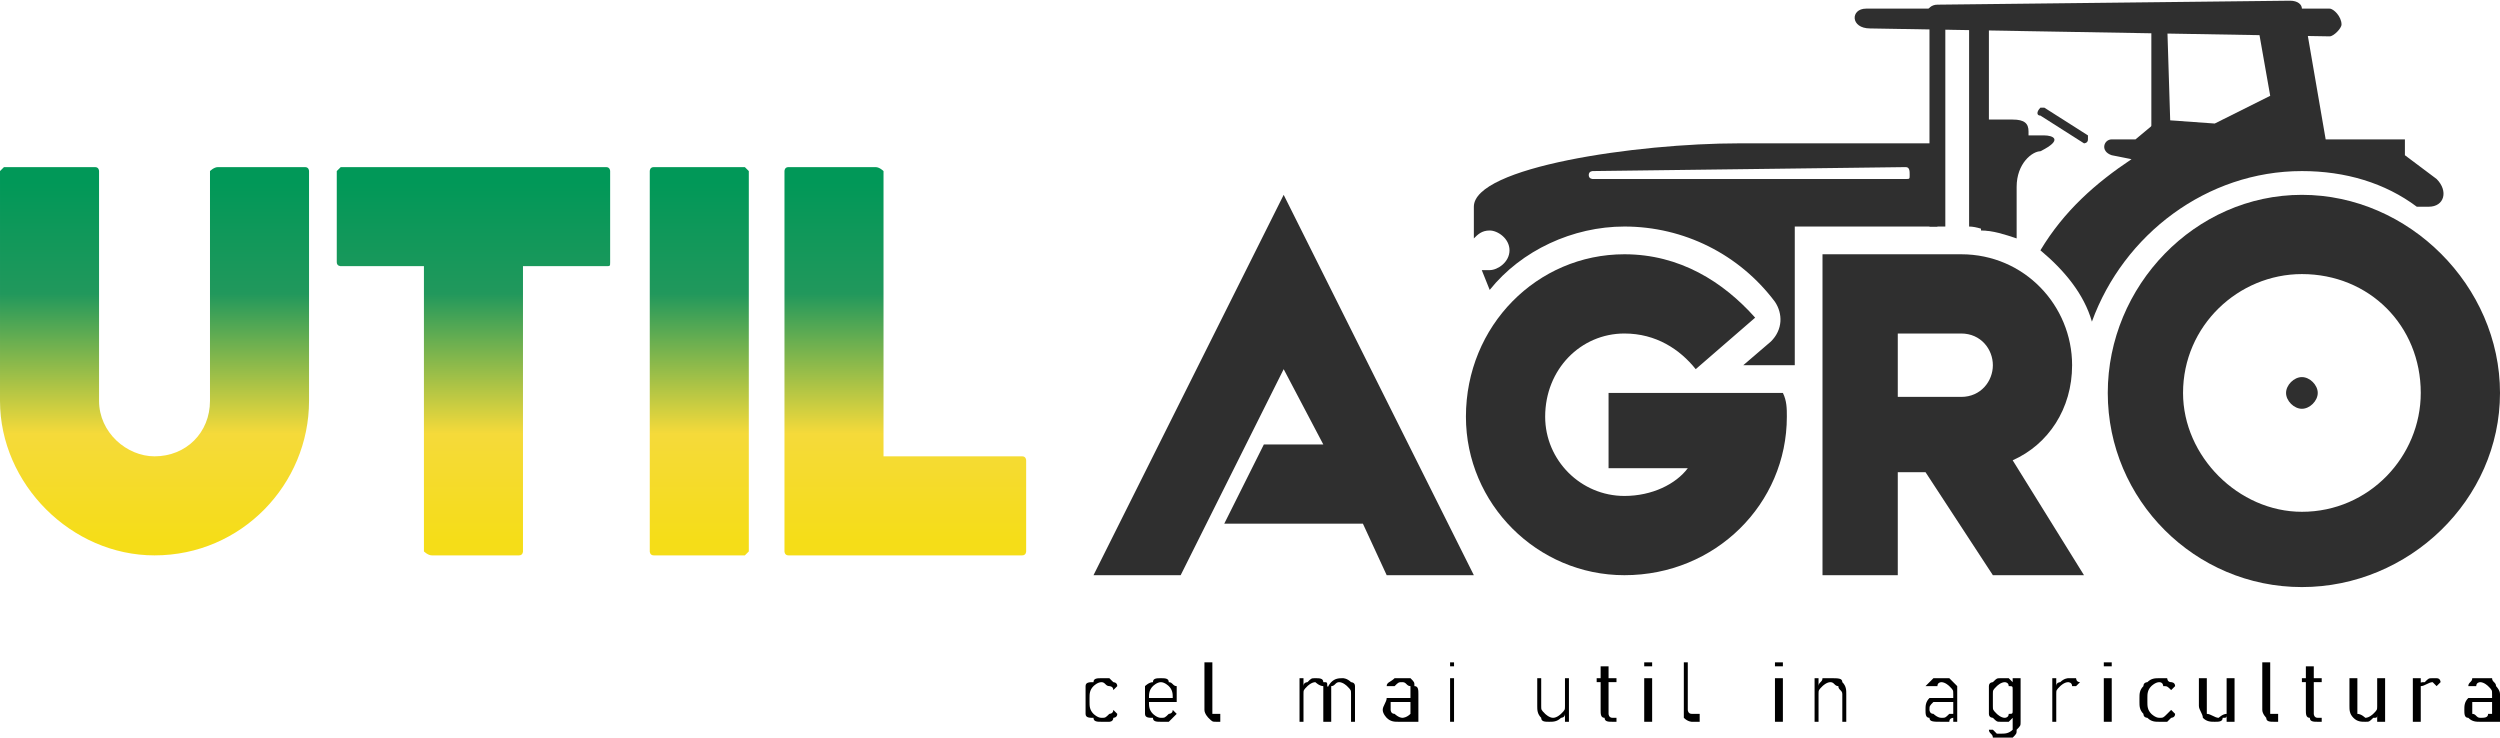 <?xml version="1.0" encoding="UTF-8"?>
<!DOCTYPE svg PUBLIC "-//W3C//DTD SVG 1.1//EN" "http://www.w3.org/Graphics/SVG/1.1/DTD/svg11.dtd">
<!-- Creator: CorelDRAW X7 -->
<svg xmlns="http://www.w3.org/2000/svg" xml:space="preserve" width="1.5in" height="0.443in" version="1.1" style="shape-rendering:geometricPrecision; text-rendering:geometricPrecision; image-rendering:optimizeQuality; fill-rule:evenodd; clip-rule:evenodd"
viewBox="0 0 631 186"
 xmlns:xlink="http://www.w3.org/1999/xlink">
 <defs>
  <style type="text/css">
   <![CDATA[
    .fil0 {fill:#2F2F2F}
    .fil2 {fill:black;fill-rule:nonzero}
    .fil1 {fill:url(#id0)}
   ]]>
  </style>
  <linearGradient id="id0" gradientUnits="userSpaceOnUse" x1="129.603" y1="45.939" x2="129.603" y2="136.184">
   <stop offset="0" style="stop-opacity:1; stop-color:#019858"/>
   <stop offset="0.31" style="stop-opacity:1; stop-color:#21985C"/>
   <stop offset="0.702" style="stop-opacity:1; stop-color:#F5DA3A"/>
   <stop offset="1" style="stop-opacity:1; stop-color:#F5DD18"/>
  </linearGradient>
 </defs>
 <g id="Layer_x0020_1">
  <g id="_2426331688816">
   <path class="fil0" d="M489 36l-50 0c-26,0 -67,6 -67,16l0 8c1,-1 2,-2 4,-2 2,0 5,2 5,5 0,3 -3,5 -5,5 -2,0 -1,0 -2,0l2 5c8,-10 21,-16 34,-16 15,0 29,7 38,19 2,3 2,7 -1,10l-7 6 10 0 3 0 0 -35 36 0 0 -21zm-87 7l79 -1c1,0 1,1 1,2 0,1 0,1 -1,1l-79 0c0,0 -1,0 -1,-1 0,-1 1,-1 1,-1z"/>
   <path class="fil0" d="M471 2l117 0c1,0 3,2 3,4 0,1 -2,3 -3,3l-116 -2c-5,0 -5,-5 -1,-5z"/>
   <path class="fil0" d="M489 1l89 -1c2,0 3,1 3,2 0,2 -1,3 -3,3l-89 0c-4,0 -3,-4 0,-4z"/>
   <path class="fil0" d="M582 6l5 29 20 0 0 4 8 6c3,3 2,7 -2,7l-3 0c-8,-6 -18,-9 -29,-9 -24,0 -45,16 -53,38 -2,-7 -7,-13 -13,-18 6,-10 14,-17 23,-23l-5 -1c-3,-1 -2,-4 0,-4l6 0 6 -5 14 1 14 -7 -3 -17 12 -1z"/>
   <polygon class="fil0" points="543,6 547,6 548,38 543,38 "/>
   <path class="fil0" d="M497 5l5 0 0 53c-1,0 -3,-1 -5,-1l0 -52z"/>
   <polygon class="fil0" points="487,5 491,5 491,57 487,57 "/>
   <path class="fil0" d="M500 30l8 0c3,0 4,1 4,3l0 1 4 0c2,0 5,1 -1,4 -2,0 -6,3 -6,9l0 13c-3,-1 -6,-2 -9,-2l0 -28zm17 35l1 1 0 0c0,0 -1,-1 -1,-1z"/>
   <path class="fil0" d="M516 27l11 7c0,0 0,1 0,1l0 0c0,1 -1,1 -1,1l-11 -7c-1,0 -1,-1 0,-2l0 0c0,0 1,0 1,0z"/>
   <path class="fil1" d="M78 43l0 58c0,21 -17,39 -39,39 -21,0 -39,-18 -39,-39l0 -58c0,0 1,-1 1,-1l23 0c1,0 1,1 1,1l0 58c0,8 7,14 14,14 8,0 14,-6 14,-14l0 -58c0,0 1,-1 2,-1l22 0c1,0 1,1 1,1zm31 -1l44 0c1,0 1,1 1,1l0 23c0,1 0,1 -1,1l-21 0 0 72c0,0 0,1 -1,1l-22 0c-1,0 -2,-1 -2,-1l0 -72 -21 0c0,0 -1,0 -1,-1l0 -23c0,0 1,-1 1,-1l23 0zm56 0l23 0c0,0 1,1 1,1l0 96c0,0 -1,1 -1,1l-23 0c-1,0 -1,-1 -1,-1l0 -96c0,0 0,-1 1,-1zm34 0l22 0c1,0 2,1 2,1l0 72 35 0c1,0 1,1 1,1l0 23c0,0 0,1 -1,1l-37 0 -22 0c-1,0 -1,-1 -1,-1l0 -23 0 -73c0,0 0,-1 1,-1z"/>
   <polygon class="fil0" points="324,93 298,145 276,145 324,49 372,145 350,145 344,132 309,132 319,112 334,112 "/>
   <path class="fil0" d="M581 69c17,0 30,13 30,30 0,16 -13,30 -30,30 -16,0 -30,-14 -30,-30 0,-17 14,-30 30,-30zm0 -20c27,0 50,23 50,50 0,27 -23,49 -50,49 -27,0 -49,-22 -49,-49 0,-27 22,-50 49,-50z"/>
   <path class="fil0" d="M581 95c2,0 4,2 4,4 0,2 -2,4 -4,4 -2,0 -4,-2 -4,-4 0,-2 2,-4 4,-4z"/>
   <path class="fil0" d="M460 64l35 0c16,0 28,13 28,28l0 0c0,11 -6,20 -15,24l18 29 -23 0 -17 -26 -7 0 0 26 -19 0 0 -81zm19 20l0 16 16 0c5,0 8,-4 8,-8l0 0c0,-4 -3,-8 -8,-8l-16 0z"/>
   <path class="fil0" d="M437 99l-31 0 0 19 20 0c-3,4 -9,7 -16,7 -11,0 -20,-9 -20,-20 0,-12 9,-21 20,-21 8,0 14,4 18,9l15 -13c-8,-9 -19,-16 -33,-16 -22,0 -40,18 -40,41 0,22 18,40 40,40 23,0 41,-18 41,-40 0,-2 0,-4 -1,-6l-13 0z"/>
   <path class="fil2" d="M278 182c-1,0 -2,0 -2,-1 -1,0 -2,0 -2,-1 0,-1 0,-2 0,-3l0 -1c0,-1 0,-2 0,-3 0,-1 1,-1 2,-1 0,-1 1,-1 2,-1 1,0 1,0 2,0 0,0 1,1 1,1 0,0 1,0 1,1l0 0 -1 1 0 0c0,-1 -1,-1 -1,-1 -1,0 -1,-1 -2,-1 -1,0 -2,1 -2,1 -1,1 -1,2 -1,3l0 1c0,1 0,2 1,3 0,0 1,1 2,1 1,0 1,0 2,-1 0,0 1,0 1,-1l0 0 1 1 0 0c0,1 -1,1 -1,1 0,1 -1,1 -1,1 -1,0 -1,0 -2,0z"/>
   <path class="fil2" d="M293 182c-1,0 -2,0 -2,-1 -1,0 -2,0 -2,-1 0,-1 0,-2 0,-3l0 -1c0,-1 0,-2 0,-3 0,0 1,-1 2,-1 0,-1 1,-1 2,-1 1,0 2,0 2,1 1,0 1,1 2,1 0,1 0,2 0,3l0 1 -7 0 0 -1 6 0 0 0c0,-1 0,-2 -1,-3 0,0 -1,-1 -2,-1 -1,0 -2,1 -2,1 -1,1 -1,2 -1,3l0 1c0,1 0,2 1,3 0,0 1,1 2,1 1,0 1,0 2,-1 0,0 1,0 1,-1l0 0 1 1 0 0c-1,1 -1,1 -2,2 0,0 -1,0 -2,0z"/>
   <path class="fil2" d="M306 179c0,0 0,1 0,1 1,0 1,0 1,0l1 0 0 2 -1 0c-1,0 -1,0 -2,-1 0,0 -1,-1 -1,-2l0 -12 2 0 0 12z"/>
   <path class="fil2" d="M341 175c0,-1 0,-1 -1,-2 0,0 -1,-1 -2,-1 -1,0 -1,1 -2,1 0,1 0,1 0,2l-1 -1c0,-1 1,-2 1,-2 1,-1 2,-1 3,-1 0,0 1,0 2,1 0,0 1,0 1,1 0,1 0,1 0,2l0 7 -1 0 0 -7zm-13 -4l1 0 0 11 -1 0 0 -11zm6 4c0,-1 0,-1 0,-2 -1,0 -2,-1 -2,-1 -1,0 -2,1 -2,1 -1,1 -1,1 -1,2l0 -2c0,-1 1,-1 1,-1 1,-1 1,-1 2,-1 1,0 2,0 2,1 1,0 1,0 1,1 1,1 1,1 1,2l0 7 -2 0 0 -7z"/>
   <path class="fil2" d="M356 175c0,-1 0,-1 0,-2 -1,0 -1,-1 -2,-1 -1,0 -1,0 -2,1 0,0 -1,0 -1,0l-1 0c0,-1 1,-1 2,-2 0,0 1,0 2,0 1,0 1,0 2,0 1,1 1,1 1,2 1,0 1,1 1,2l0 7 -2 0 0 -7zm-3 7c-1,0 -2,0 -3,-1 0,0 -1,-1 -1,-2 0,-1 1,-2 1,-3 1,0 2,0 3,0l4 0 0 1 -4 0c-1,0 -1,0 -2,0 0,1 0,1 0,2 0,0 0,1 1,1 0,0 1,1 2,1 0,0 1,0 2,-1 0,0 0,0 0,0l1 1c-1,0 -1,0 -1,1 0,0 -1,0 -1,0 -1,0 -1,0 -2,0z"/>
   <path class="fil2" d="M366 167l1 0 0 1 -1 0 0 -1zm0 4l1 0 0 11 -1 0 0 -11z"/>
   <path class="fil2" d="M395 171l1 0 0 11 -1 0 0 -11zm-6 7c0,1 0,1 1,2 0,0 1,1 2,1 1,0 2,-1 2,-1 1,-1 1,-1 1,-2l0 2c0,1 -1,1 -1,1 -1,1 -2,1 -3,1 -1,0 -2,0 -2,-1 -1,-1 -1,-2 -1,-3l0 -7 1 0 0 7z"/>
   <path class="fil2" d="M407 182c-1,0 -2,0 -2,-1 -1,0 -1,-1 -1,-2l0 -11 2 0 0 11c0,1 0,1 0,1 0,0 0,1 1,1l1 0 0 1 -1 0zm-4 -11l5 0 0 1 -5 0 0 -1z"/>
   <path class="fil2" d="M415 167l2 0 0 1 -2 0 0 -1zm0 4l2 0 0 11 -2 0 0 -11z"/>
   <path class="fil2" d="M426 179c0,0 0,1 1,1 0,0 0,0 1,0l1 0 0 2 -2 0c0,0 -1,0 -2,-1 0,0 0,-1 0,-2l0 -12 1 0 0 12z"/>
   <path class="fil2" d="M448 167l2 0 0 1 -2 0 0 -1zm0 4l2 0 0 11 -2 0 0 -11z"/>
   <path class="fil2" d="M458 171l1 0 0 11 -1 0 0 -11zm7 4c0,-1 -1,-1 -1,-2 -1,0 -1,-1 -2,-1 -1,0 -2,1 -2,1 -1,1 -1,1 -1,2l0 -2c0,-1 1,-1 1,-2 1,0 2,0 2,0 2,0 3,0 3,1 1,1 1,2 1,3l0 7 -1 0 0 -7z"/>
   <path class="fil2" d="M493 175c0,-1 0,-1 -1,-2 0,0 -1,-1 -2,-1 0,0 -1,0 -1,1 -1,0 -1,0 -2,0l-1 0c1,-1 1,-1 2,-2 0,0 1,0 2,0 1,0 2,0 2,0 1,1 1,1 2,2 0,0 0,1 0,2l0 7 -1 0 0 -7zm-3 7c-2,0 -3,0 -3,-1 -1,0 -1,-1 -1,-2 0,-1 0,-2 1,-3 0,0 1,0 2,0l4 0 0 1 -4 0c0,0 -1,0 -1,0 -1,1 -1,1 -1,2 0,0 0,1 1,1 0,0 1,1 2,1 1,0 1,0 2,-1 1,0 1,0 1,0l0 1c0,0 -1,0 -1,1 0,0 -1,0 -1,0 0,0 -1,0 -1,0z"/>
   <path class="fil2" d="M505 186c0,0 -1,0 -2,0 0,-1 -1,-1 -1,-2l0 0 1 0 0 0c0,0 0,0 1,1 0,0 1,0 1,0 1,0 2,0 3,-1 0,0 0,-1 0,-2l0 -11 2 0 0 11c0,1 0,1 -1,2 0,1 0,1 -1,2 -1,0 -2,0 -3,0zm0 -4c-1,0 -1,0 -2,-1 0,0 -1,0 -1,-1 0,-1 0,-1 0,-2l0 -3c0,-1 0,-1 0,-2 0,-1 1,-1 1,-1 1,-1 1,-1 2,-1 1,0 2,0 2,0 1,1 1,1 2,2l-1 2c0,0 0,-1 0,-1 0,-1 0,-1 -1,-1 0,-1 -1,-1 -1,-1 -1,0 -2,1 -2,1 -1,1 -1,1 -1,2l0 3c0,1 0,1 1,2 0,0 1,1 2,1 0,0 1,0 1,-1 1,0 1,0 1,-1 0,0 0,-1 0,-1l1 2c-1,1 -1,1 -2,2 0,0 -1,0 -2,0z"/>
   <path class="fil2" d="M518 171l1 0 0 11 -1 0 0 -11zm6 2c0,0 -1,0 -1,0 0,-1 -1,-1 -1,-1 -1,0 -2,1 -2,1 -1,1 -1,1 -1,2l0 -2c0,-1 1,-1 1,-1 1,-1 2,-1 2,-1 1,0 1,0 2,0 0,0 0,1 1,1l-1 1z"/>
   <path class="fil2" d="M531 167l2 0 0 1 -2 0 0 -1zm0 4l2 0 0 11 -2 0 0 -11z"/>
   <path class="fil2" d="M545 182c-1,0 -2,0 -3,-1 0,0 -1,0 -1,-1 -1,-1 -1,-2 -1,-3l0 -1c0,-1 0,-2 1,-3 0,-1 1,-1 1,-1 1,-1 2,-1 3,-1 1,0 1,0 2,0 0,0 0,1 1,1 0,0 1,0 1,1l0 0 -1 1 0 0c-1,-1 -1,-1 -2,-1 0,0 0,-1 -1,-1 -1,0 -2,1 -2,1 -1,1 -1,2 -1,3l0 1c0,1 0,2 1,3 0,0 1,1 2,1 1,0 1,0 2,-1 0,0 0,0 1,-1l0 0 1 1 0 0c0,1 -1,1 -1,1 -1,1 -1,1 -1,1 -1,0 -1,0 -2,0z"/>
   <path class="fil2" d="M562 171l2 0 0 11 -2 0 0 -11zm-5 7c0,1 0,1 0,2 1,0 2,1 3,1 0,0 1,-1 2,-1 0,-1 0,-1 0,-2l0 2c0,1 0,1 -1,1 0,1 -1,1 -2,1 -1,0 -2,0 -3,-1 0,-1 -1,-2 -1,-3l0 -7 2 0 0 7z"/>
   <path class="fil2" d="M573 179c0,0 0,1 0,1 0,0 1,0 1,0l1 0 0 2 -1 0c-1,0 -2,0 -2,-1 0,0 -1,-1 -1,-2l0 -12 2 0 0 12z"/>
   <path class="fil2" d="M585 182c-1,0 -2,0 -2,-1 -1,0 -1,-1 -1,-2l0 -11 2 0 0 11c0,1 0,1 0,1 0,0 0,1 1,1l1 0 0 1 -1 0zm-4 -11l5 0 0 1 -5 0 0 -1z"/>
   <path class="fil2" d="M600 171l2 0 0 11 -2 0 0 -11zm-5 7c0,1 0,1 0,2 1,0 2,1 2,1 1,0 2,-1 2,-1 1,-1 1,-1 1,-2l0 2c0,1 0,1 -1,1 -1,1 -1,1 -2,1 -1,0 -2,0 -3,-1 -1,-1 -1,-2 -1,-3l0 -7 2 0 0 7z"/>
   <path class="fil2" d="M609 171l2 0 0 11 -2 0 0 -11zm6 2c0,0 0,0 0,0 -1,-1 -1,-1 -1,-1 -1,0 -2,1 -3,1 0,1 0,1 0,2l-1 -2c1,-1 1,-1 2,-1 1,-1 1,-1 2,-1 1,0 1,0 1,0 1,0 1,1 1,1l-1 1z"/>
   <path class="fil2" d="M629 175c0,-1 0,-1 -1,-2 0,0 -1,-1 -2,-1 0,0 -1,0 -1,1 -1,0 -1,0 -1,0l-1 0c0,-1 1,-1 1,-2 1,0 2,0 2,0 1,0 2,0 3,0 0,1 1,1 1,2 0,0 1,1 1,2l0 7 -2 0 0 -7zm-3 7c-1,0 -2,0 -3,-1 -1,0 -1,-1 -1,-2 0,-1 0,-2 1,-3 1,0 2,0 3,0l3 0 0 1 -3 0c-1,0 -2,0 -2,0 0,1 0,1 0,2 0,0 0,1 0,1 1,0 1,1 2,1 1,0 2,0 2,-1 1,0 1,0 1,0l0 1c0,0 0,0 0,1 -1,0 -1,0 -2,0 0,0 0,0 -1,0z"/>
  </g>
 </g>
</svg>

